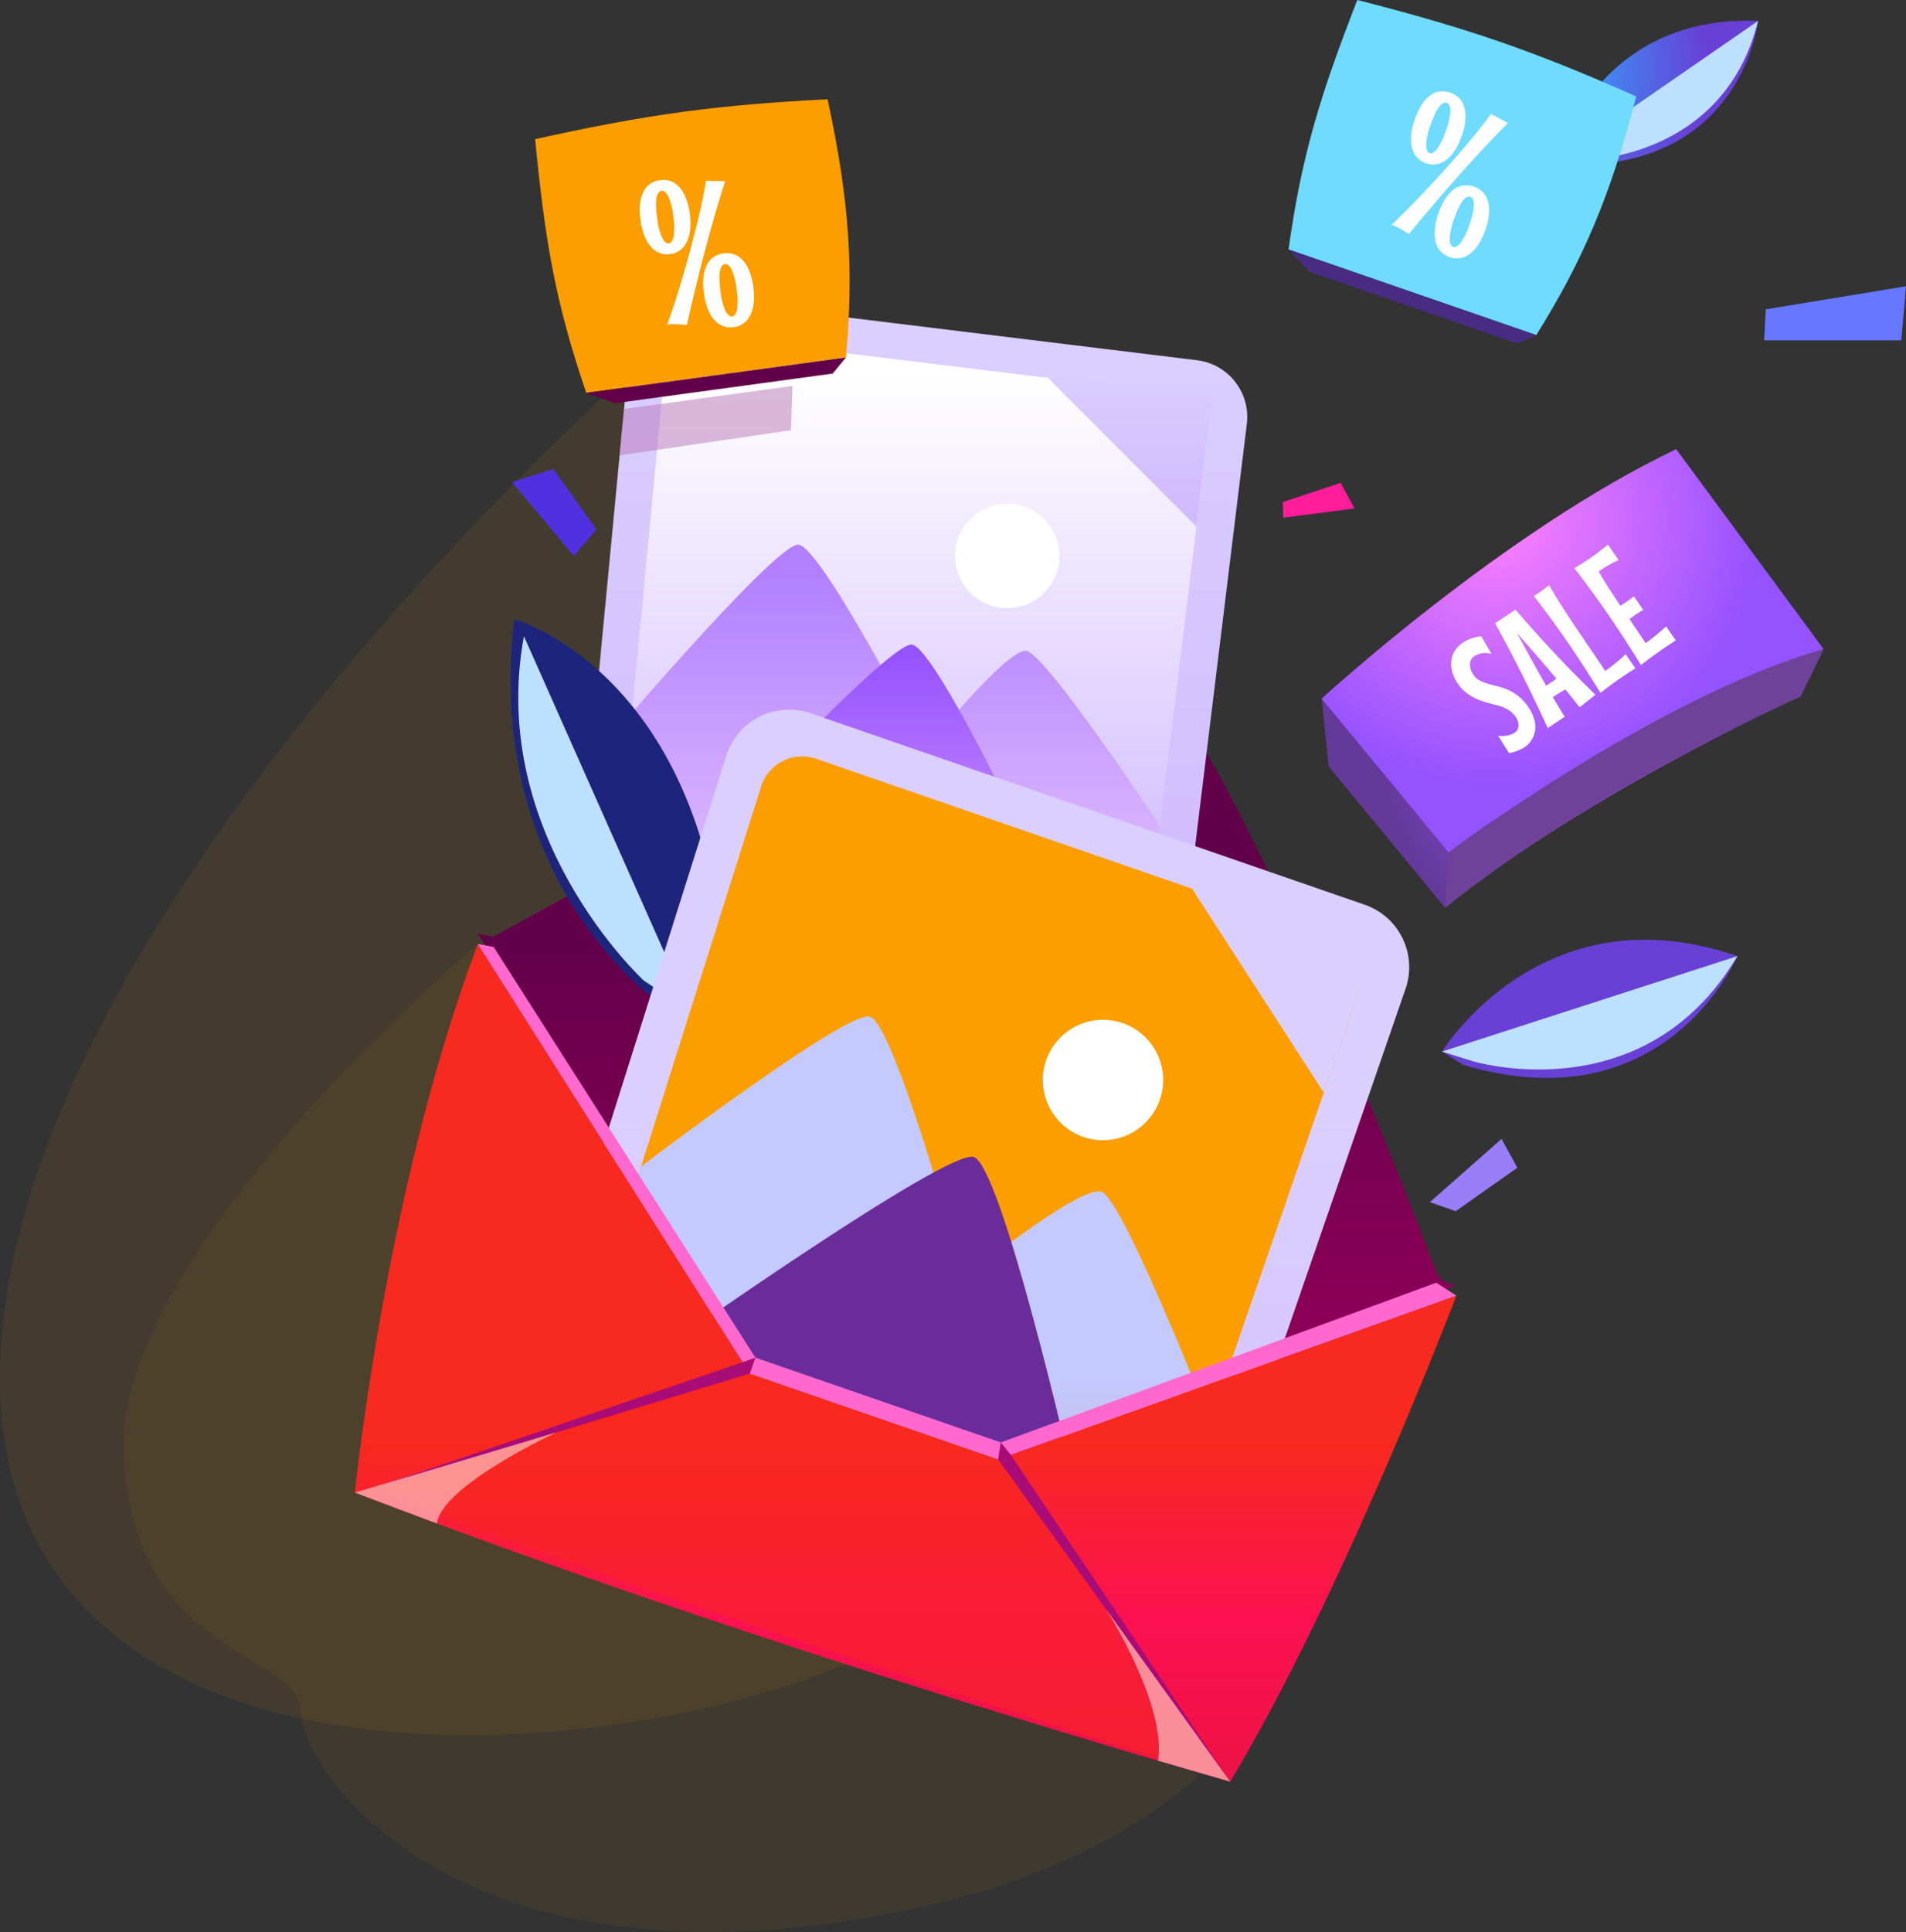 <svg xmlns="http://www.w3.org/2000/svg" xmlns:xlink="http://www.w3.org/1999/xlink" width="482.617" height="489" viewBox="0 0 482.617 489"><rect x="0" y="0" width="482.617" height="489" fill="#333333" stroke="none"/><defs><radialGradient id="radial-gradient" cx="0.611" cy="-0.007" r="0.879" gradientTransform="matrix(0.7, 0.219, -0.157, 0.976, -0.31, 0.231)" gradientUnits="objectBoundingBox"><stop offset="0" stop-color="#3996f7"></stop><stop offset="1" stop-color="#6840d5"></stop></radialGradient><linearGradient id="linear-gradient" x1="0.783" y1="1.377" x2="0.783" y2="0.379" gradientUnits="objectBoundingBox"><stop offset="0" stop-color="#ba0065"></stop><stop offset="1" stop-color="#63004a"></stop></linearGradient><linearGradient id="linear-gradient-2" x1="0.43" y1="0.981" x2="0.43" y2="0.062" gradientUnits="objectBoundingBox"><stop offset="0" stop-color="#d1bbff"></stop><stop offset="1" stop-color="#dacfff"></stop></linearGradient><linearGradient id="linear-gradient-3" x1="0.421" y1="0.981" x2="0.421" y2="0.067" gradientUnits="objectBoundingBox"><stop offset="0" stop-color="#d1bbff"></stop><stop offset="1" stop-color="#fff"></stop></linearGradient><linearGradient id="linear-gradient-4" x1="0.468" y1="0.97" x2="0.468" y2="0.07" gradientUnits="objectBoundingBox"><stop offset="0" stop-color="#e1bdff"></stop><stop offset="1" stop-color="#b17fff"></stop></linearGradient><linearGradient id="linear-gradient-5" x1="0.475" y1="0.979" x2="0.475" y2="0.042" gradientUnits="objectBoundingBox"><stop offset="0" stop-color="#cf95ff"></stop><stop offset="1" stop-color="#9552ff"></stop></linearGradient><linearGradient id="linear-gradient-6" x1="0.071" y1="0.844" x2="0.071" y2="-0.086" xlink:href="#linear-gradient-2"></linearGradient><linearGradient id="linear-gradient-7" x1="0.761" y1="-0.036" x2="0.761" y2="-0.957" gradientUnits="objectBoundingBox"><stop offset="0" stop-color="#1c257b"></stop><stop offset="1" stop-color="#6a2c9a"></stop></linearGradient><linearGradient id="linear-gradient-8" x1="0.82" y1="1.296" x2="0.82" y2="0.481" xlink:href="#linear-gradient-2"></linearGradient><linearGradient id="linear-gradient-9" x1="1.084" y1="1.523" x2="1.084" y2="0.751" gradientUnits="objectBoundingBox"><stop offset="0" stop-color="#cc8ba1"></stop><stop offset="1" stop-color="#c4c9ff"></stop></linearGradient><linearGradient id="linear-gradient-10" x1="1.443" y1="1.862" x2="1.443" y2="1.007" xlink:href="#linear-gradient-7"></linearGradient><linearGradient id="linear-gradient-11" x1="1.546" y1="2.033" x2="1.546" y2="1.248" xlink:href="#linear-gradient-2"></linearGradient><linearGradient id="linear-gradient-12" x1="0.807" y1="1.263" x2="0.807" y2="0.591" gradientUnits="objectBoundingBox"><stop offset="0" stop-color="#b31a8f"></stop><stop offset="0.009" stop-color="#b4194e"></stop><stop offset="0.149" stop-color="#cf1655"></stop><stop offset="0.301" stop-color="#e41446"></stop><stop offset="0.472" stop-color="#f21247"></stop><stop offset="0.676" stop-color="#fb1151"></stop><stop offset="1" stop-color="#f8291e"></stop></linearGradient><linearGradient id="linear-gradient-13" x1="2.566" y1="6.234" x2="2.566" y2="4.86" gradientUnits="objectBoundingBox"><stop offset="0" stop-color="#cc8ba1"></stop><stop offset="1" stop-color="#fff"></stop></linearGradient><linearGradient id="linear-gradient-14" x1="4.159" y1="2.205" x2="4.159" y2="1.473" xlink:href="#linear-gradient-13"></linearGradient><radialGradient id="radial-gradient-2" cx="0.457" cy="0.415" r="0.802" gradientTransform="matrix(0.498, 0.255, -0.131, 0.967, 0.357, -0.13)" gradientUnits="objectBoundingBox"><stop offset="0" stop-color="#a157ff"></stop><stop offset="1" stop-color="#63399a"></stop></radialGradient><radialGradient id="radial-gradient-3" cx="0.318" cy="0.172" r="0.657" gradientTransform="matrix(0.776, 0.255, -0.205, 0.967, 0.134, -0.072)" gradientUnits="objectBoundingBox"><stop offset="0" stop-color="#ff81ff"></stop><stop offset="1" stop-color="#9552ff"></stop></radialGradient><linearGradient id="linear-gradient-15" x1="0.469" y1="2.988" x2="0.469" y2="2.837" gradientUnits="objectBoundingBox"><stop offset="0" stop-color="#1c257b"></stop><stop offset="1" stop-color="#482c83"></stop></linearGradient><linearGradient id="linear-gradient-16" x1="-1.389" y1="-5.739" x2="-0.585" y2="-3.433" xlink:href="#linear-gradient"></linearGradient><radialGradient id="radial-gradient-4" cx="0.68" cy="-0.1" r="1.165" gradientTransform="matrix(0.407, 0.491, -0.23, 0.871, 1.864, -0.554)" xlink:href="#radial-gradient"></radialGradient></defs><g id="Group_3698" data-name="Group 3698" transform="translate(-3.846 -29.882)"><path id="Path_10563" data-name="Path 10563" d="M163.289,63.492S11.741,196.251,4.132,309.621,142.294,421.143,218.06,390.4,163.289,63.492,163.289,63.492Z" transform="translate(0 60.724)" fill="#fc9e00" opacity="0.08" style="mix-blend-mode: multiply;isolation: isolate"></path><path id="Path_10564" data-name="Path 10564" d="M105.736,119.67s-92.277,77.612-89.7,129.315,44.607,49.853,44.826,64.933,37.447,68.408,138.1,53.088c124.546-18.951,127.336-98.869,128.78-154.024S105.736,119.67,105.736,119.67Z" transform="translate(19.097 149.139)" fill="#fc9e00" opacity="0.06" style="mix-blend-mode: multiply;isolation: isolate"></path><g id="Group_3697" data-name="Group 3697" transform="translate(93.705 29.882)"><g id="Group_3683" data-name="Group 3683" transform="translate(304.408 5.233)"><path id="Path_10565" data-name="Path 10565" d="M157.028,67.13s9.693-36.816,50.9-35.161c0,0-3.892,36.458-46.144,36.464Z" transform="translate(-157.028 -31.915)" fill="url(#radial-gradient)"></path><path id="Path_10566" data-name="Path 10566" d="M207.923,31.936,157.028,67.1l6.3.08S199.116,67.37,207.923,31.936Z" transform="translate(-157.028 -31.882)" fill="#bde0ff" style="mix-blend-mode: soft-light;isolation: isolate"></path></g><path id="Path_10567" data-name="Path 10567" d="M217,93.62c-24.39-8.427-162.134,68.8-162.134,68.8-.466-.1-.939-.178-1.431-.265-.857-.17-1.722-.324-2.584-.476L119.743,270.4l62.838,21.708,116.057-41.434s-3.907-.273-5.086-3.271C293.553,247.407,238.8,101.151,217,93.62Z" transform="translate(-19.724 74.63)" fill="url(#linear-gradient)"></path><g id="Group_3684" data-name="Group 3684" transform="translate(58.066 75.461)"><path id="Path_10568" data-name="Path 10568" d="M61.385,191.391,72.836,71.5A14.469,14.469,0,0,1,89,58.514L216.5,74.122A14.474,14.474,0,0,1,229.1,90.244l-14.45,118.011a14.47,14.47,0,0,1-15.95,12.625L74.2,207.151A14.472,14.472,0,0,1,61.385,191.391Z" transform="translate(-61.318 -58.405)" fill="url(#linear-gradient-2)"></path><path id="Path_10569" data-name="Path 10569" d="M213.276,87.249l-13.49,110.173a9.462,9.462,0,0,1-10.44,8.254L73.5,192.9a9.481,9.481,0,0,1-8.393-10.3L67.5,157.571l8.3-86.9a9.468,9.468,0,0,1,10.576-8.5L205.034,76.706A9.461,9.461,0,0,1,213.276,87.249Z" transform="translate(-55.415 -52.575)" fill="url(#linear-gradient-3)"></path><path id="Path_10570" data-name="Path 10570" d="M201.174,153.761l-1.387,11.34a9.462,9.462,0,0,1-10.44,8.254L73.5,160.581a9.481,9.481,0,0,1-8.393-10.3L67.5,125.25S78.425,112.52,89.25,101v-.018c8.916-9.541,17.765-18.249,20.3-18.333,1.93-.054,6.4,6.108,11.4,14.195l.013.036c9.479,15.314,20.9,37.48,20.9,37.48s2.654-3.3,6.29-7.474l.023-.033c6.4-7.359,15.775-17.461,19.059-17.335,2.494.1,11.533,11.994,20.171,24.217l.018,0C192.672,141.144,197.776,148.69,201.174,153.761Z" transform="translate(-55.415 -20.254)" fill="url(#linear-gradient-4)"></path><path id="Path_10571" data-name="Path 10571" d="M124.09,93.428A13.187,13.187,0,1,1,112.6,78.736,13.186,13.186,0,0,1,124.09,93.428Z" transform="translate(-3.882 -26.561)" fill="#fff"></path><path id="Path_10572" data-name="Path 10572" d="M71.837,145.889s49.485-53.5,55.773-53.418,35.905,63.844,35.905,63.844Z" transform="translate(-44.763 -4.789)" fill="url(#linear-gradient-5)"></path><path id="Path_10573" data-name="Path 10573" d="M106.944,66.249,144.535,103.9l4.258-34.78Z" transform="translate(10.489 -46.059)" fill="url(#linear-gradient-6)"></path></g><g id="Group_3685" data-name="Group 3685" transform="translate(39.408 156.727)"><path id="Path_10574" data-name="Path 10574" d="M89.32,184.6S47.258,153.528,55.026,89.408c0,0,48.888,13.538,53.335,91.495,0,0-5.112,9.395-7.284,10.5C99.453,192.223,89.32,184.6,89.32,184.6Z" transform="translate(-54.069 -89.408)" fill="url(#linear-gradient-7)"></path><path id="Path_10575" data-name="Path 10575" d="M56.269,91.081,98.48,186.087l-11.853-7.845S46.87,141.726,56.269,91.081Z" transform="translate(-52.87 -86.775)" fill="#bde0ff" style="mix-blend-mode: soft-light;isolation: isolate"></path></g><g id="Group_3686" data-name="Group 3686" transform="translate(51.332 179.611)"><path id="Path_10576" data-name="Path 10576" d="M59.482,240.99,101.4,108.311a16.719,16.719,0,0,1,21.4-10.766L263.071,146a16.721,16.721,0,0,1,10.344,21.263L228.563,297.093A16.72,16.72,0,0,1,207.491,307.5L70.156,261.893A16.721,16.721,0,0,1,59.482,240.99Z" transform="translate(-58.702 -96.624)" fill="url(#linear-gradient-8)"></path><path id="Path_10577" data-name="Path 10577" d="M254.258,160.825l-41.874,121.2a10.932,10.932,0,0,1-13.791,6.8L70.807,246.4a10.957,10.957,0,0,1-6.991-13.67l8.756-27.695L102.96,108.87a10.937,10.937,0,0,1,14-7.042l130.535,45.094A10.936,10.936,0,0,1,254.258,160.825Z" transform="translate(-51.442 -89.384)" fill="#fc9e00"></path><path id="Path_10578" data-name="Path 10578" d="M216.693,229.313l-4.309,12.473a10.932,10.932,0,0,1-13.791,6.8L70.807,206.154a10.957,10.957,0,0,1-6.991-13.67l8.756-27.695S87.988,153.048,103,142.644l.008-.018c12.378-8.625,24.48-16.323,27.363-15.806,2.2.4,5.753,8.447,9.451,18.792l.005.044c7.009,19.592,14.555,47.4,14.555,47.4s3.8-3.086,8.916-6.924l.031-.031c9.006-6.767,22.045-15.914,25.723-14.977,2.8.716,10.131,16.339,16.936,32.235l.018.008C210.137,213,214.08,222.763,216.693,229.313Z" transform="translate(-51.442 -49.139)" fill="url(#linear-gradient-9)" style="mix-blend-mode: multiply;isolation: isolate"></path><circle id="Ellipse_793" data-name="Ellipse 793" cx="15.235" cy="15.235" r="15.235" transform="translate(121.532 107.516) rotate(-84.758)" fill="#fff"></circle><path id="Path_10579" data-name="Path 10579" d="M70.1,187.492s68.837-48.481,75.921-46.865,25.128,80.8,25.128,80.8Z" transform="translate(-40.765 -27.433)" fill="url(#linear-gradient-10)"></path><path id="Path_10580" data-name="Path 10580" d="M121.116,114.227l33.365,51.629L167.7,127.592Z" transform="translate(39.528 -68.921)" fill="url(#linear-gradient-11)"></path></g><g id="Group_3687" data-name="Group 3687" transform="translate(0 238.927)"><path id="Path_10581" data-name="Path 10581" d="M317.673,208.668s-28.927,75.954-57.291,123.009c0,0-117.668-33.233-221.623-73.167,0,0,7.781-77.112,31.128-138.841l68.891,108.724L201.615,250.1Z" transform="translate(-38.758 -119.669)" fill="url(#linear-gradient-12)"></path><path id="Path_10582" data-name="Path 10582" d="M50.852,119.67l4.016.742,66.27,103.95,62.139,21.467L293.552,205.4l5.087,3.273L182.581,250.1,119.744,228.4Z" transform="translate(-19.725 -119.67)" fill="#ff69cf"></path><path id="Path_10583" data-name="Path 10583" d="M40.751,190.754l94.89-28.842,62.838,21.708,58.776,81.568S73.758,206.818,40.751,190.754Z" transform="translate(-35.621 -53.187)" fill="#f8291e" opacity="0.5" style="mix-blend-mode: screen;isolation: isolate"></path><path id="Path_10584" data-name="Path 10584" d="M137.034,160.345l-3.225,1.144L40.751,193.222l94.89-28.843Z" transform="translate(-35.621 -55.654)" fill="#a90c77"></path><path id="Path_10585" data-name="Path 10585" d="M102.727,168.685l2.519,3.128,55.564,82.715-58.778-81.567Z" transform="translate(60.825 -42.527)" fill="#a90c77"></path><path id="Path_10586" data-name="Path 10586" d="M89.808,167.695S60.764,181.11,59.516,190.749l-20.758-7.822Z" transform="translate(-38.758 -44.086)" opacity="0.5" fill="url(#linear-gradient-13)" style="mix-blend-mode: multiply;isolation: isolate"></path><path id="Path_10587" data-name="Path 10587" d="M112.676,185.118s15.381,24.1,13.093,38.247l18.287,5.3Z" transform="translate(77.577 -16.665)" opacity="0.5" fill="url(#linear-gradient-14)" style="mix-blend-mode: multiply;isolation: isolate"></path></g><g id="Group_3689" data-name="Group 3689" transform="translate(244.796 113.688)"><path id="Path_10588" data-name="Path 10588" d="M260.966,92.682l-5.832,12s-53.3,23.811-90,53.466l-29.5-35.776-1.766-17.16Z" transform="translate(-133.867 -42.075)" fill="url(#radial-gradient-2)"></path><path id="Path_10589" data-name="Path 10589" d="M133.867,136.156S179.959,93.8,223.645,73.02l37.321,50.607s-60.846,24.938-94.939,51.456Z" transform="translate(-133.867 -73.02)" fill="url(#radial-gradient-3)"></path><g id="Group_3688" data-name="Group 3688" transform="translate(32.786 24.156)"><path id="Path_10590" data-name="Path 10590" d="M166.115,109.3a10.762,10.762,0,0,1,1.336,2.54,7.97,7.97,0,0,1,.461,2.234,5.97,5.97,0,0,1-.19,1.884,6.421,6.421,0,0,1-1.493,2.677,5.637,5.637,0,0,1-.849.749c-.136.1-.329.214-.579.358a9.089,9.089,0,0,1-.888.45,11.536,11.536,0,0,1-1.179.448,9.8,9.8,0,0,1-1.472.355l-2.759-4.4a7.642,7.642,0,0,0,2.574-.1,4.962,4.962,0,0,0,1.529-.628,2.206,2.206,0,0,0,1.063-1.856,4.13,4.13,0,0,0-.831-2.352,6.13,6.13,0,0,0-1.655-1.549,9.645,9.645,0,0,0-2.919-1.207c-.837-.221-1.709-.456-2.61-.7a18.525,18.525,0,0,1-2.654-.947,12.98,12.98,0,0,1-2.484-1.467,9.373,9.373,0,0,1-2.108-2.224,10.069,10.069,0,0,1-1.555-3.256,7.24,7.24,0,0,1-.167-2.914,6.093,6.093,0,0,1,.955-2.443,6.915,6.915,0,0,1,1.838-1.853,9.463,9.463,0,0,1,2.159-1.1,11.078,11.078,0,0,1,2.582-.587l2.62,4.494a5.248,5.248,0,0,0-1.537-.255,5.5,5.5,0,0,0-1.279.144,4.7,4.7,0,0,0-.983.35,5.775,5.775,0,0,0-.669.389,2.134,2.134,0,0,0-.739.87,2.825,2.825,0,0,0-.26,1.153,4.034,4.034,0,0,0,.214,1.3,5.079,5.079,0,0,0,.651,1.313,4.452,4.452,0,0,0,1.619,1.459,11.34,11.34,0,0,0,2.108.826c.77.221,1.58.438,2.43.641a16.052,16.052,0,0,1,2.6.885,12.545,12.545,0,0,1,2.633,1.591A12.032,12.032,0,0,1,166.115,109.3Z" transform="translate(-146.605 -68.228)" fill="#fff"></path><path id="Path_10591" data-name="Path 10591" d="M172.33,113.508c-.595-.741-1.192-1.493-1.786-2.247s-1.2-1.513-1.825-2.27c-.52.311-1.027.6-1.511.891s-.97.592-1.446.919l-.219.152q.757,1.282,1.506,2.512c.5.826,1,1.637,1.506,2.445l-4.288,2.849q-3.119-6.78-6.417-13.387T150.926,92.23l5.166-3.431q4.814,5.614,9.84,10.97t10.416,10.568ZM156.467,94.719q1.807,3.355,3.642,6.674c1.22,2.2,2.471,4.424,3.75,6.643.252-.142.5-.3.752-.471l.764-.525,1.1-.759q-2.463-2.95-4.957-5.812T156.467,94.719Z" transform="translate(-139.805 -72.342)" fill="#fff"></path><path id="Path_10592" data-name="Path 10592" d="M180.434,107.431q-.977.622-1.876,1.217t-1.784,1.2q-1.324.915-2.584,1.843t-2.576,1.961q-2.023-3.266-4.059-6.419t-4.211-6.319q-2.077-3.019-4.206-5.946t-4.394-5.817a3.608,3.608,0,0,0,.4-.25c.134-.075.291-.175.471-.3s.384-.265.613-.422c.36-.25.746-.528,1.158-.839s.824-.625,1.228-.957q1.463,2.594,3.228,5.359t3.637,5.534q1.873,2.776,3.75,5.521t3.58,5.325q1.367-.988,2.612-2t2.569-2.242Z" transform="translate(-133.796 -76.133)" fill="#fff"></path><path id="Path_10593" data-name="Path 10593" d="M176.158,98.906c-.368.219-.736.445-1.107.685s-.733.481-1.1.731c-.2.139-.412.291-.625.453s-.427.319-.641.466l4.1,6.105c.914-.661,1.784-1.326,2.612-2s1.688-1.416,2.569-2.239l2.443,3.544q-.973.622-1.876,1.215c-.6.4-1.194.8-1.784,1.2q-1.324.915-2.584,1.843t-2.576,1.961q-2.023-3.266-4.059-6.419t-4.211-6.321q-2.077-3.015-4.206-5.943t-4.394-5.817q2.108-1.224,3.922-2.473c.77-.53,1.524-1.076,2.257-1.645s1.516-1.179,2.342-1.848l2.687,3.9c-.788.363-1.547.741-2.278,1.148s-1.434.839-2.113,1.3l-.661.456q1.289,2.235,2.679,4.381t2.816,4.288c.309-.178.613-.373.914-.579l.924-.636c.26-.178.525-.363.8-.551s.54-.386.808-.6Z" transform="translate(-127.53 -82.405)" fill="#fff"></path></g><path id="Path_10594" data-name="Path 10594" d="M146.015,158.148l.893-14.009s52.509-39.421,94.939-51.456l-5.832,12S184.991,126.811,146.015,158.148Z" transform="translate(-114.748 -42.075)" fill="#6e4298" style="mix-blend-mode: multiply;isolation: isolate"></path></g><g id="Group_3692" data-name="Group 3692" transform="translate(236.409)"><path id="Path_10595" data-name="Path 10595" d="M148.021,29.882c-9.253,23.811-14.043,38.924-17.412,63.139L193.346,114.7c11.716-18.869,18.568-34.567,25.321-60.406C193.509,43.13,176.606,37.156,148.021,29.882Z" transform="translate(-130.608 -29.882)" fill="#6edbff"></path><path id="Path_10596" data-name="Path 10596" d="M130.608,54.413l5.283,5.617L188.5,78.2l4.852-2.115Z" transform="translate(-130.608 8.726)" fill="url(#linear-gradient-15)"></path><g id="Group_3691" data-name="Group 3691" transform="translate(26.061 23.114)"><g id="Group_3690" data-name="Group 3690"><path id="Path_10597" data-name="Path 10597" d="M170.22,46.879q-2.367,2.374-5.194,5.374t-6.015,6.556q-3.189,3.552-6.674,7.616t-7.191,8.548c-.546-.34-1.078-.664-1.593-.97-.448-.26-.927-.525-1.439-.788a8.143,8.143,0,0,0-1.38-.571q2.081-1.923,4.437-4.314t4.777-4.97q2.421-2.579,4.787-5.225t4.473-5.119q2.112-2.479,3.84-4.633t2.872-3.794Zm-11.7,3.271A15.718,15.718,0,0,1,156.658,54a9.285,9.285,0,0,1-2.242,2.347,5.312,5.312,0,0,1-4.924.734,5.679,5.679,0,0,1-2.123-1.315,5.33,5.33,0,0,1-1.344-2.27,9.146,9.146,0,0,1-.317-3.233,16.1,16.1,0,0,1,.927-4.221,16.646,16.646,0,0,1,1.918-4.007,8.553,8.553,0,0,1,2.229-2.306,4.966,4.966,0,0,1,2.422-.855,6.179,6.179,0,0,1,2.461.335,5.621,5.621,0,0,1,2.113,1.295,5.24,5.24,0,0,1,1.341,2.234,8.861,8.861,0,0,1,.324,3.2A15.75,15.75,0,0,1,158.522,50.15Zm-4-1.382a15.641,15.641,0,0,0,1.1-5.014c-.033-1.114-.317-1.766-.855-1.954a1.234,1.234,0,0,0-.9.044,2.643,2.643,0,0,0-.986.852,10.168,10.168,0,0,0-1.078,1.817,26.636,26.636,0,0,0-1.171,2.914,16.2,16.2,0,0,0-1.12,5.058c.026,1.148.317,1.815.87,2.005s1.2-.16,1.912-1.06A16.43,16.43,0,0,0,154.522,48.768Zm9.992,25.164a16.135,16.135,0,0,1-1.866,3.863,9.059,9.059,0,0,1-2.247,2.35,5.326,5.326,0,0,1-2.455.957,5.683,5.683,0,0,1-4.6-1.593,5.4,5.4,0,0,1-1.349-2.252,8.835,8.835,0,0,1-.319-3.22,16.116,16.116,0,0,1,.927-4.224,16.5,16.5,0,0,1,1.907-3.979,8.513,8.513,0,0,1,2.229-2.306,5.125,5.125,0,0,1,2.427-.87,6.11,6.11,0,0,1,2.466.322,5.68,5.68,0,0,1,2.129,1.3,5.206,5.206,0,0,1,1.351,2.237,8.857,8.857,0,0,1,.327,3.2A15.949,15.949,0,0,1,164.514,73.932Zm-4.028-1.392a16.1,16.1,0,0,0,1.112-5q-.031-1.683-.865-1.972a1.208,1.208,0,0,0-.909.057,2.777,2.777,0,0,0-.986.865,10.04,10.04,0,0,0-1.076,1.8,26.535,26.535,0,0,0-1.163,2.9,16.051,16.051,0,0,0-1.12,5.06c.033,1.127.322,1.784.88,1.977s1.189-.152,1.9-1.035A16.431,16.431,0,0,0,160.486,72.54Z" transform="translate(-140.734 -38.862)" fill="#fff"></path></g></g></g><g id="Group_3695" data-name="Group 3695" transform="translate(45.637 25.131)"><path id="Path_10598" data-name="Path 10598" d="M56.489,49.743c2.486,25.422,5.032,41.071,12.949,64.2l65.769-8.965c1.941-22.125.97-39.228-4.659-65.334C103.06,41.038,85.283,43.337,56.489,49.743Z" transform="translate(-56.489 -39.646)" fill="#fc9e00"></path><path id="Path_10599" data-name="Path 10599" d="M61.52,74l7.249,2.629,55.146-7.517,3.376-4.077Z" transform="translate(-48.572 0.304)" fill="url(#linear-gradient-16)"></path><g id="Group_3694" data-name="Group 3694" transform="translate(26.497 20.404)"><g id="Group_3693" data-name="Group 3693"><path id="Path_10600" data-name="Path 10600" d="M79.448,56.1a15.78,15.78,0,0,1,.077,4.278,9.272,9.272,0,0,1-.945,3.109,5.4,5.4,0,0,1-1.742,1.987,5.346,5.346,0,0,1-2.319.885,5.622,5.622,0,0,1-2.489-.214,5.293,5.293,0,0,1-2.221-1.416,9.032,9.032,0,0,1-1.742-2.746A16.076,16.076,0,0,1,66.99,57.8a16.585,16.585,0,0,1-.1-4.44,8.554,8.554,0,0,1,.95-3.065,4.929,4.929,0,0,1,1.776-1.853,6.257,6.257,0,0,1,2.347-.816,5.759,5.759,0,0,1,2.471.2,5.373,5.373,0,0,1,2.2,1.39,8.965,8.965,0,0,1,1.74,2.715A16.03,16.03,0,0,1,79.448,56.1Zm-4.193.574A15.676,15.676,0,0,0,73.978,51.7c-.533-.986-1.081-1.436-1.645-1.362a1.244,1.244,0,0,0-.782.448,2.621,2.621,0,0,0-.5,1.207A10.014,10.014,0,0,0,70.91,54.1a27.318,27.318,0,0,0,.273,3.13,16.031,16.031,0,0,0,1.284,5.016c.535,1.009,1.094,1.477,1.681,1.4s.991-.682,1.228-1.809A16.576,16.576,0,0,0,75.255,56.676Zm13.152-8.767q-1.039,3.181-2.206,7.137T83.79,63.61q-1.247,4.61-2.52,9.809T78.712,84.288c-.641-.054-1.264-.1-1.863-.144-.517-.031-1.063-.051-1.634-.054a8.388,8.388,0,0,0-1.49.108q.988-2.652,2.013-5.848t2.02-6.592q1-3.394,1.912-6.818t1.683-6.594q.768-3.158,1.336-5.863T83.54,47.8Zm7.117,26.714a16,16,0,0,1,.077,4.293,9.073,9.073,0,0,1-.942,3.107A5.316,5.316,0,0,1,92.9,83.984a5.673,5.673,0,0,1-4.826.656,5.313,5.313,0,0,1-2.219-1.4,8.913,8.913,0,0,1-1.74-2.726,16.179,16.179,0,0,1-1.076-4.188,16.567,16.567,0,0,1-.1-4.412,8.587,8.587,0,0,1,.952-3.065,5.046,5.046,0,0,1,1.773-1.869,6.03,6.03,0,0,1,2.345-.826,5.748,5.748,0,0,1,2.484.2,5.175,5.175,0,0,1,2.219,1.387,8.82,8.82,0,0,1,1.737,2.71A15.916,15.916,0,0,1,95.524,74.623ZM91.3,75.2a16.253,16.253,0,0,0-1.259-4.96c-.525-.988-1.081-1.449-1.663-1.372a1.217,1.217,0,0,0-.782.463,2.78,2.78,0,0,0-.494,1.217,9.967,9.967,0,0,0-.144,2.1,26.593,26.593,0,0,0,.27,3.109A16.032,16.032,0,0,0,88.51,80.77c.535,1,1.091,1.452,1.678,1.372s.993-.672,1.233-1.781A16.427,16.427,0,0,0,91.3,75.2Z" transform="translate(-66.784 -47.573)" fill="#fff"></path></g></g></g><g id="Group_3696" data-name="Group 3696" transform="translate(275.27 237.846)"><path id="Path_10601" data-name="Path 10601" d="M145.707,148.854S170.972,107.611,220.5,124.7c0,0-18.073,42.934-69.481,27.481Z" transform="translate(-145.707 -120.552)" fill="url(#radial-gradient-4)"></path><path id="Path_10602" data-name="Path 10602" d="M220.5,122.163l-74.788,24.156,7.637,2.4S196.816,162.052,220.5,122.163Z" transform="translate(-145.707 -118.016)" fill="#bde0ff" style="mix-blend-mode: soft-light;isolation: isolate"></path></g><path id="Path_10603" data-name="Path 10603" d="M144.508,155.871l18.164-16.021,4,7.295-15.6,10.994Z" transform="translate(127.677 148.407)" fill="#9a7df8"></path><path id="Path_10604" data-name="Path 10604" d="M69.855,97.168l5.752-6.715-10.924-15.3L54.21,78.5Z" transform="translate(-14.439 43.535)" fill="#4f31e0"></path><path id="Path_10605" data-name="Path 10605" d="M130.04,81.4l14.65-4.879,3.539,6.493-18.061,2.346Z" transform="translate(104.905 45.681)" fill="#ff1d9c"></path><path id="Path_10606" data-name="Path 10606" d="M177.8,63.862l35.512-5.826-1.181,13.685-34.732.005Z" transform="translate(179.444 14.427)" fill="#6877ff"></path><path id="Path_10607" data-name="Path 10607" d="M64.792,84.72l43.423-6.375.391-11.194L65.914,72.971Z" transform="translate(2.215 30.539)" fill="#b975b6" opacity="0.5" style="mix-blend-mode: multiply;isolation: isolate"></path></g></g></svg>
